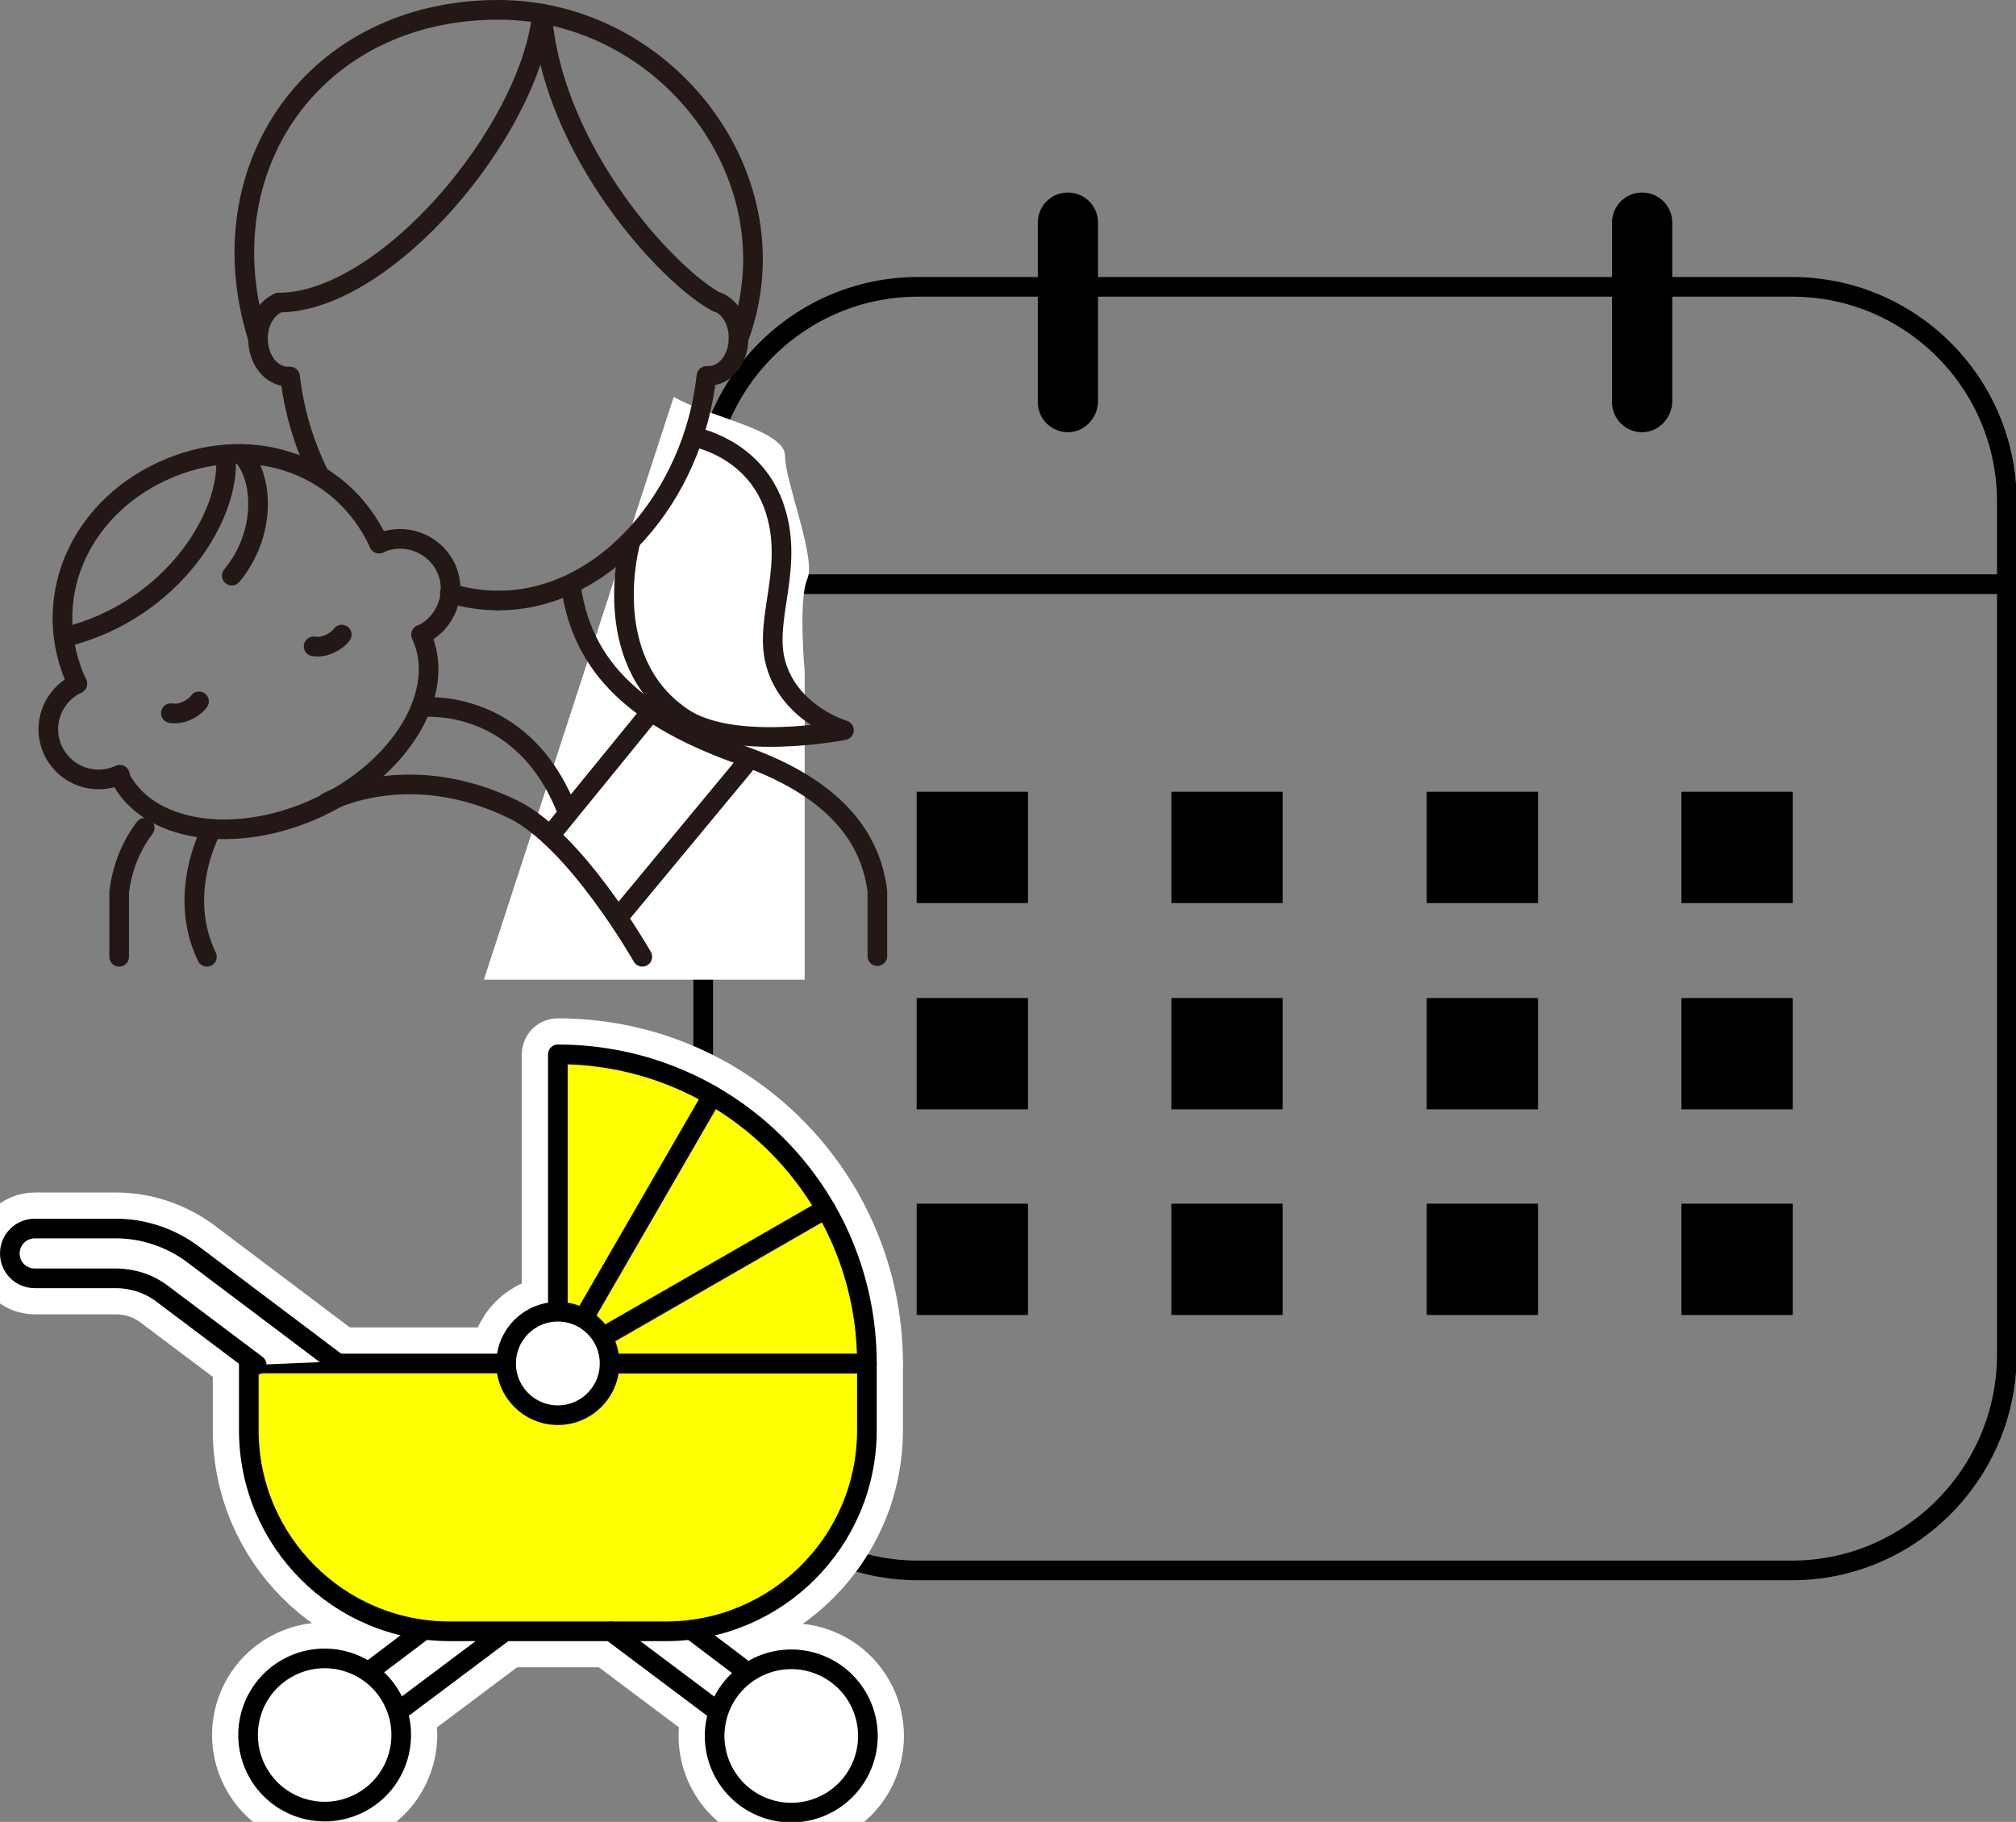 <?xml version="1.0" encoding="utf-8"?>
<!-- Generator: Adobe Illustrator 25.2.1, SVG Export Plug-In . SVG Version: 6.00 Build 0)  -->
<svg version="1.1" id="レイヤー_1" xmlns="http://www.w3.org/2000/svg" xmlns:xlink="http://www.w3.org/1999/xlink" x="0px"
	 y="0px" viewBox="0 0 307.9 278.2" style="enable-background:new 0 0 307.9 278.2;" xml:space="preserve">
<rect x="0" y="0" width="307.9" height="278.2" fill="#808080" stroke="none"/>
<style type="text/css">
	.st0{fill:none;stroke:#000000;stroke-width:3;stroke-miterlimit:10;}
	.st1{fill:#FFFFFF;}
	.st2{fill:none;stroke:#FFFFFF;stroke-width:11;stroke-linecap:round;stroke-linejoin:round;}
	.st3{fill:#FFFFFF;stroke:#000000;stroke-width:3;stroke-linecap:round;stroke-linejoin:round;stroke-miterlimit:10;}
	.st4{fill:#FFFF00;stroke:#000000;stroke-width:3;stroke-linecap:round;stroke-linejoin:round;stroke-miterlimit:10;}
	.st5{fill:none;stroke:#231815;stroke-width:3;stroke-linecap:round;stroke-linejoin:round;stroke-miterlimit:10;}
</style>
<g>
	<g>
		<g>
			<g>
				<path d="M163.1,66c-2.5,0-4.6-2-4.6-4.6V34c0-2.5,2-4.6,4.6-4.6c2.5,0,4.6,2,4.6,4.6v27.4C167.6,63.9,165.6,66,163.1,66z"/>
				<path d="M163.1,65.3c-2.1,0-3.9-1.7-3.9-3.9V34c0-2.1,1.7-3.9,3.9-3.9c2.1,0,3.9,1.7,3.9,3.9v27.4
					C167,63.6,165.2,65.3,163.1,65.3z"/>
				<path d="M250.8,66c-2.5,0-4.6-2-4.6-4.6V34c0-2.5,2-4.6,4.6-4.6c2.5,0,4.6,2,4.6,4.6v27.4C255.3,63.9,253.3,66,250.8,66z"/>
				<path d="M250.8,65.3c-2.1,0-3.9-1.7-3.9-3.9V34c0-2.1,1.7-3.9,3.9-3.9c2.1,0,3.9,1.7,3.9,3.9v27.4
					C254.6,63.6,252.9,65.3,250.8,65.3z"/>
			</g>
			<g>
				<rect x="140" y="120.9" width="17" height="17"/>
				<rect x="178.9" y="120.9" width="17" height="17"/>
				<rect x="217.9" y="120.9" width="17" height="17"/>
				<rect x="256.8" y="120.9" width="17" height="17"/>
				<rect x="140" y="152.4" width="17" height="17"/>
				<rect x="178.9" y="152.4" width="17" height="17"/>
				<rect x="217.9" y="152.4" width="17" height="17"/>
				<rect x="256.8" y="152.4" width="17" height="17"/>
				<rect x="140" y="183.8" width="17" height="17"/>
				<rect x="178.9" y="183.8" width="17" height="17"/>
				<rect x="217.9" y="183.8" width="17" height="17"/>
				<rect x="256.8" y="183.8" width="17" height="17"/>
			</g>
		</g>
		<path class="st0" d="M273.7,239.8H140.2c-18.1,0-32.8-14.7-32.8-32.8V76.6c0-18.1,14.7-32.8,32.8-32.8h133.5
			c18.1,0,32.8,14.7,32.8,32.8V207C306.4,225.1,291.7,239.8,273.7,239.8z"/>
		<line class="st0" x1="107.4" y1="89.2" x2="306.4" y2="89.2"/>
	</g>
	<path class="st1" d="M102.9,60.6c5,3,17,5,17,9s4.8,15.6,3.4,18.8c-1.4,3.2-0.4,14.2-0.4,14.2v47h-49L102.9,60.6z"/>
	<g>
		<g>
			<line class="st2" x1="77" y1="249.2" x2="61" y2="261.2"/>
			<line class="st2" x1="56.4" y1="255.2" x2="64.6" y2="249"/>
			<path class="st2" d="M93.1,208.2h39.3v10.2c0,17-13.8,30.7-30.7,30.7H68.7c-17,0-30.7-13.8-30.7-30.7v-10.2h39.3"/>
			
				<ellipse transform="matrix(0.89 -0.455 0.455 0.89 -115.225 51.697)" class="st2" cx="49.7" cy="265" rx="11.7" ry="11.7"/>
			<line class="st2" x1="105.6" y1="248.9" x2="113.8" y2="255.1"/>
			<path class="st2" d="M39.2,208.4l-14.5-10.9c-2-1.5-4.5-2.3-7-2.3H5.3c-2.1,0-3.8-1.7-3.8-3.8c0-2.1,1.7-3.8,3.8-3.8h12.5
				c4.1,0,8.2,1.4,11.5,3.8l21.9,16.5"/>
			<line class="st2" x1="109.3" y1="261.1" x2="93.3" y2="249.1"/>
			
				<ellipse transform="matrix(0.381 -0.925 0.925 0.381 -170.262 275.764)" class="st2" cx="120.7" cy="265" rx="11.7" ry="11.7"/>
			<g>
				<path class="st2" d="M93.1,208.2h39.3c0-26.1-21.1-47.2-47.2-47.2v39.3"/>
				<line class="st2" x1="92.2" y1="204.1" x2="126.1" y2="184.6"/>
				<line class="st2" x1="89.3" y1="201" x2="108.8" y2="167.3"/>
			</g>
			<circle class="st2" cx="85.2" cy="208.2" r="7.9"/>
		</g>
		<g>
			<line class="st3" x1="77" y1="249.2" x2="61" y2="261.2"/>
			<line class="st3" x1="56.4" y1="255.2" x2="64.6" y2="249"/>
			<path class="st4" d="M93.1,208.2h39.3v10.2c0,17-13.8,30.7-30.7,30.7H68.7c-17,0-30.7-13.8-30.7-30.7v-10.2h39.3"/>
			
				<ellipse transform="matrix(0.89 -0.455 0.455 0.89 -115.225 51.697)" class="st3" cx="49.7" cy="265" rx="11.7" ry="11.7"/>
			<line class="st3" x1="105.6" y1="248.9" x2="113.8" y2="255.1"/>
			<path class="st3" d="M39.2,208.4l-14.5-10.9c-2-1.5-4.5-2.3-7-2.3H5.3c-2.1,0-3.8-1.7-3.8-3.8c0-2.1,1.7-3.8,3.8-3.8h12.5
				c4.1,0,8.2,1.4,11.5,3.8l21.9,16.5"/>
			<line class="st3" x1="109.3" y1="261.1" x2="93.3" y2="249.1"/>
			
				<ellipse transform="matrix(0.381 -0.925 0.925 0.381 -170.262 275.764)" class="st3" cx="120.7" cy="265" rx="11.7" ry="11.7"/>
			<g>
				<path class="st4" d="M93.1,208.2h39.3c0-26.1-21.1-47.2-47.2-47.2v39.3"/>
				<line class="st3" x1="92.2" y1="204.1" x2="126.1" y2="184.6"/>
				<line class="st3" x1="89.3" y1="201" x2="108.8" y2="167.3"/>
			</g>
			<circle class="st3" cx="85.2" cy="208.2" r="7.9"/>
		</g>
	</g>
	<g>
		<g>
			<path class="st5" d="M48.6,123.3c-12.7,5.9-26.3,3.8-30.4-4.9"/>
			<path class="st5" d="M48.6,123.3c12.7-5.9,19.8-17.7,15.7-26.4"/>
			<path class="st5" d="M57.9,83C52,70.2,37.5,66,24.7,72C12,77.9,5.9,91.7,11.8,104.4"/>
			<path class="st5" d="M57.9,83c3.8-1.8,8.4-0.1,10.2,3.7c1.8,3.8,0.1,8.4-3.7,10.2"/>
			<path class="st5" d="M11.8,104.4c-3.8,1.8-5.5,6.3-3.7,10.2c1.8,3.8,6.3,5.5,10.2,3.7"/>
			<g>
				<path class="st5" d="M47.9,98.7c1.7,0.3,3.6-0.8,4.3-1.8"/>
			</g>
			<g>
				<path class="st5" d="M26.1,108.9c1.7,0.3,3.6-0.8,4.3-1.8"/>
			</g>
			<path class="st5" d="M9.9,97.3c16.5-4.1,25.3-18.6,24.6-27.5"/>
			<path class="st5" d="M35.4,87.9c5.4-6.5,4.7-15,1.7-18.3"/>
		</g>
		<path class="st5" d="M76.1,91.7c16.3,0,29.8-16,31.8-34.3c0.1,0,0.2,0,0.3,0c2.6,0,4.6-2.6,4.6-5.8c0-2.6-1.3-4.7-3.2-5.5"/>
		<path class="st5" d="M76.1,1.5c-28.1,0-44.9,24.2-36.7,50.2"/>
		<path class="st5" d="M76.1,1.5c25.9,0,45.7,26.1,36.7,50.2"/>
		<path class="st5" d="M87.2,89.5c1.9,14.1,12.5,21,26.3,25.9c15.2,5.4,19.6,13.5,20.5,20.7v9.9"/>
		<path class="st5" d="M22.1,126.4c-2.4,3.2-3.5,6.6-3.9,9.8v9.9"/>
		<path class="st5" d="M48.6,72.2c-2.2-4.5-3.7-9.5-4.3-14.7c-0.1,0-0.2,0-0.3,0c-2.6,0-4.6-2.6-4.6-5.8c0-2.6,1.3-4.7,3.2-5.5"/>
		<path class="st5" d="M76.1,91.7c-2.5,0-5-0.4-7.4-1.1"/>
		<path class="st5" d="M42.6,46.2c16.3,0,38.3-26.1,40.2-44.1"/>
		<path class="st5" d="M109.6,46.2c-7.5-3.9-25.3-23.2-26.8-44.1"/>
		<path class="st5" d="M32.1,127.1c0,0-5.1,9.5-0.5,19"/>
		<path class="st5" d="M64.3,108c0,0,15.1-1.8,22.1,15.3"/>
		<path class="st5" d="M50,122.5c0,0,12.2-6.8,28.4,1.1c9.6,4.7,19.7,22.5,19.7,22.5"/>
		<line class="st5" x1="99.4" y1="108.7" x2="84" y2="127.6"/>
		<line class="st5" x1="113.9" y1="116.6" x2="94.5" y2="140"/>
		<path class="st5" d="M105.9,66.7c0,0,8.9,1.5,12.2,10.3c3.5,9.5-1.6,17.4,0.4,24.4c2.2,7.7,10.4,10.1,10.4,10.1
			s-17.2,3.4-24.9-2.1c-12.8-8.9-7.7-26.7-7.7-26.7"/>
	</g>
</g>
</svg>
